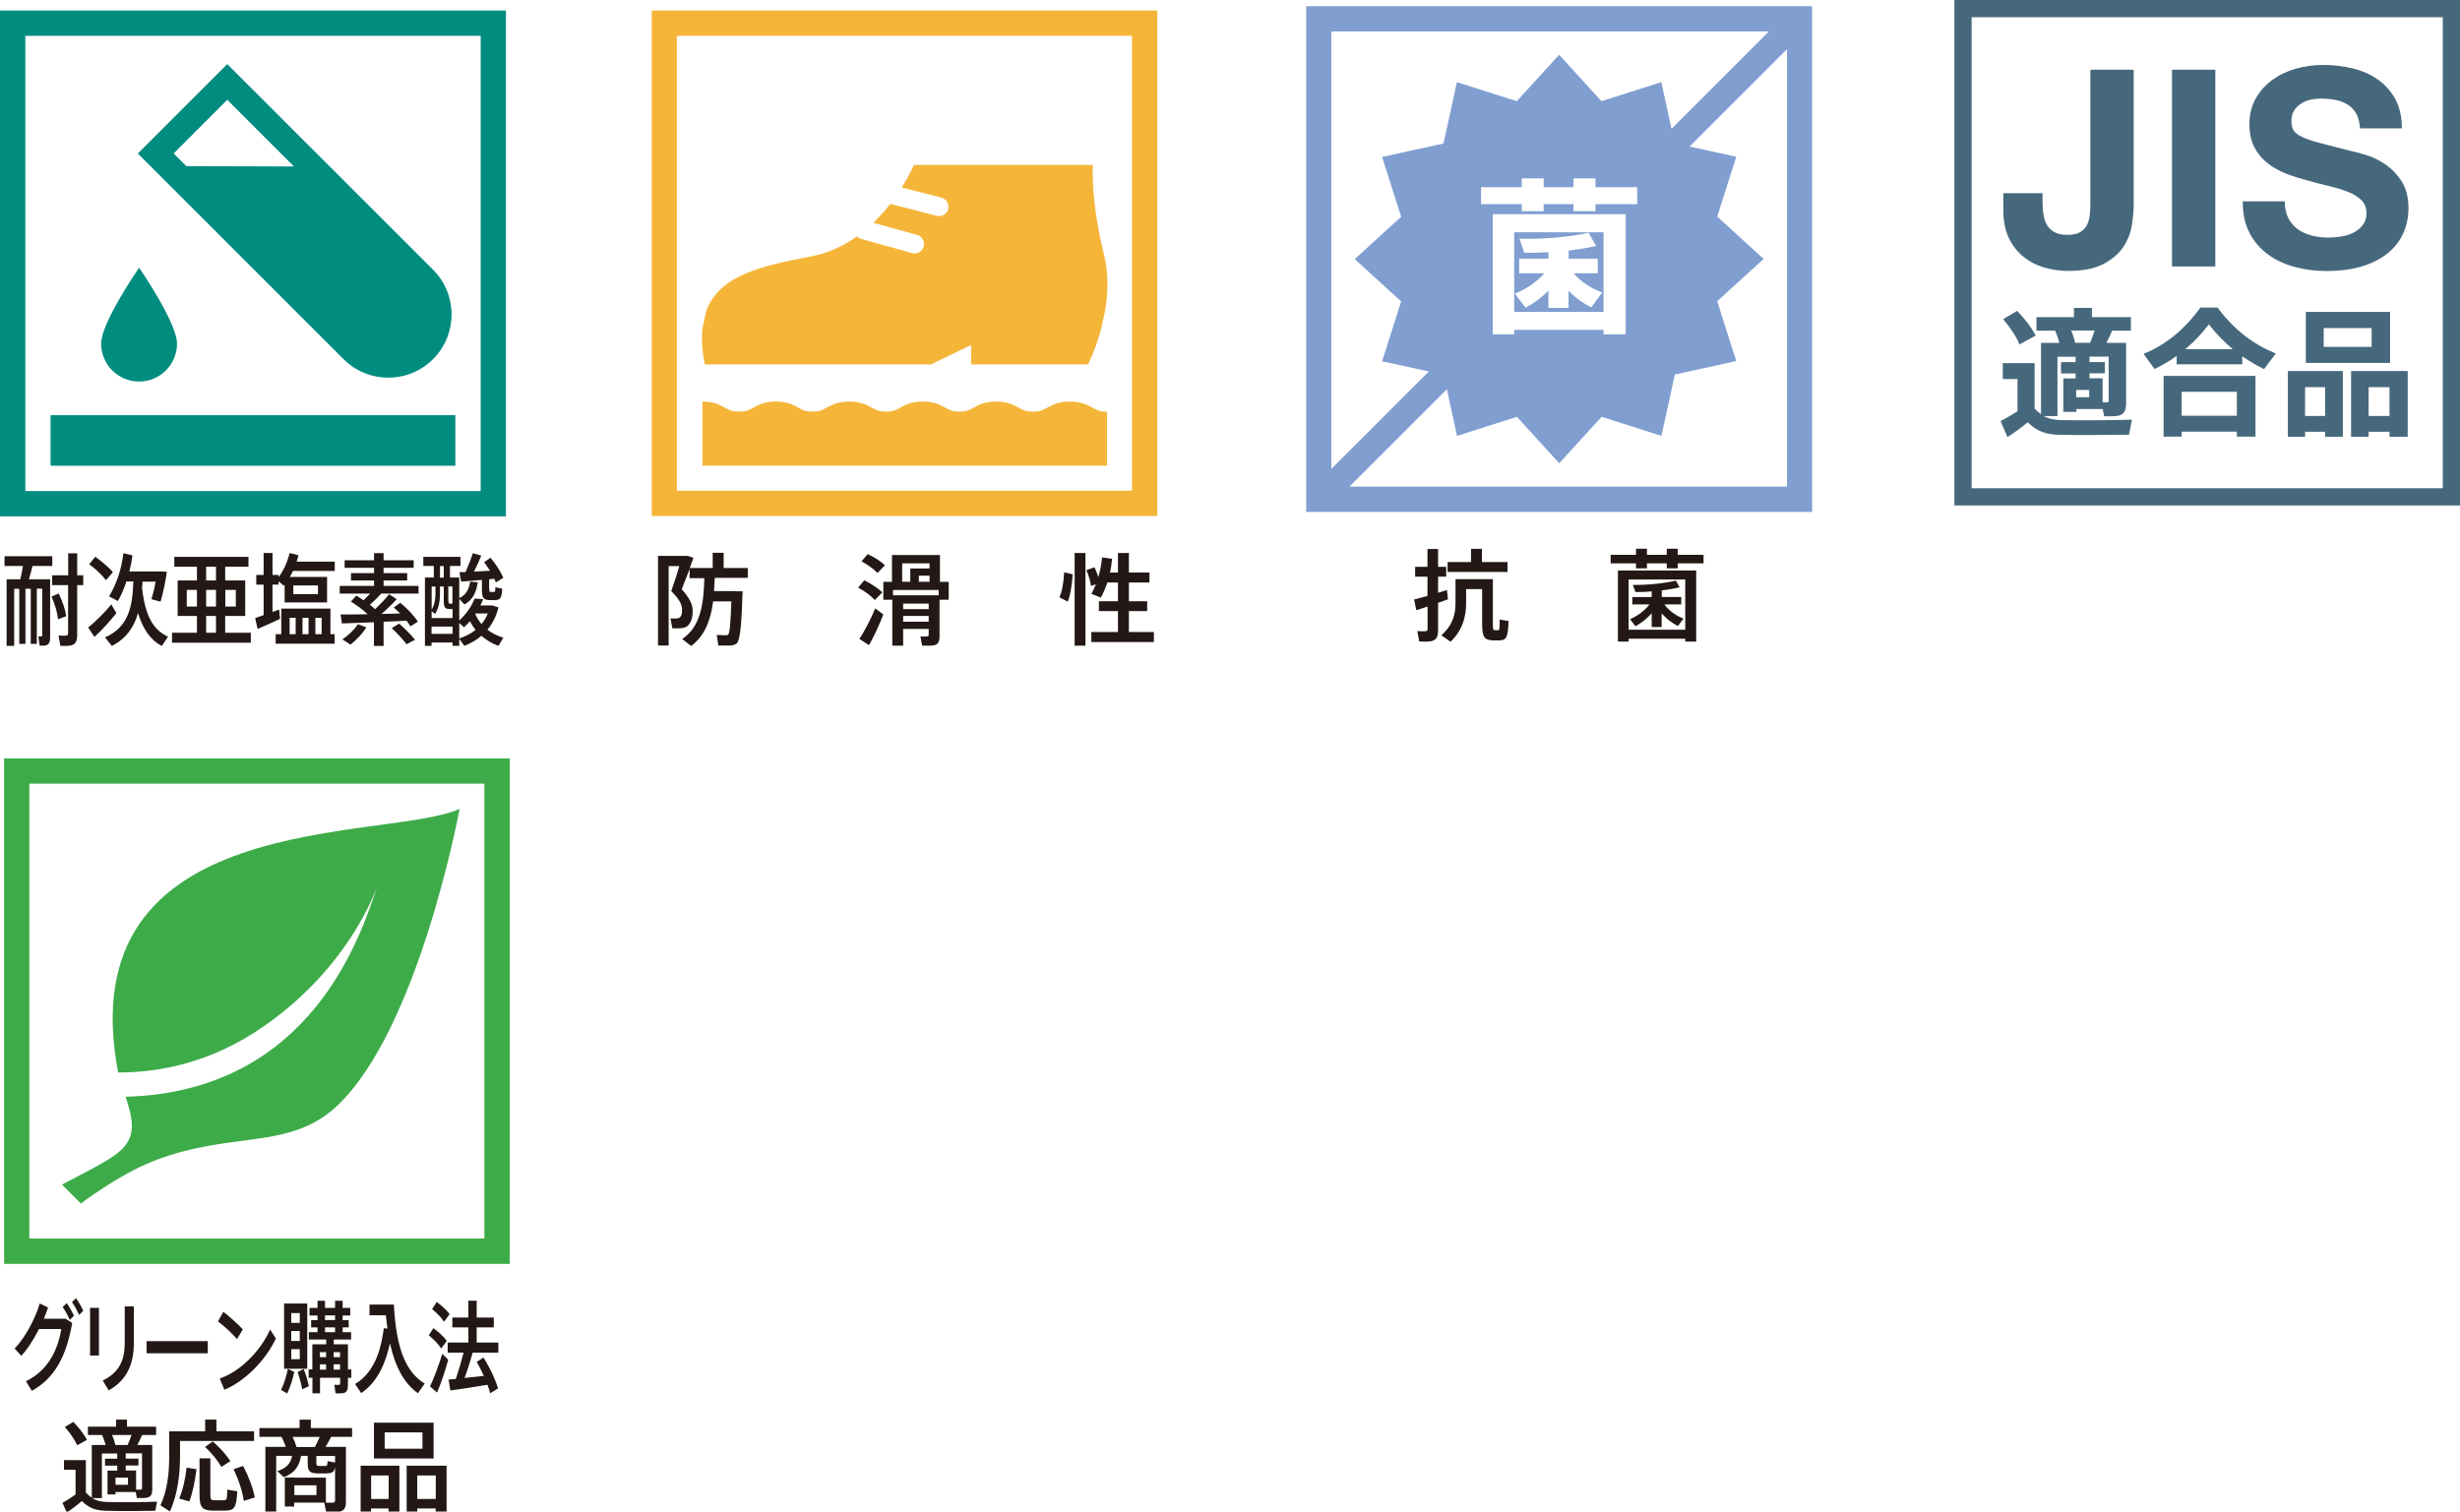 <?xml version="1.0" encoding="UTF-8"?>
<svg id="_レイヤー_2" data-name="レイヤー 2" xmlns="http://www.w3.org/2000/svg" xmlns:xlink="http://www.w3.org/1999/xlink" viewBox="0 0 227.22 139.65">
  <defs>
    <style>
      .cls-1 {
        fill: #f4b539;
      }

      .cls-2 {
        fill: #231815;
      }

      .cls-3 {
        fill: #3eab49;
      }

      .cls-4 {
        fill: #809ed0;
      }

      .cls-5 {
        fill: none;
      }

      .cls-6 {
        fill: #008c7f;
      }

      .cls-7 {
        clip-path: url(#clippath-1);
      }

      .cls-8 {
        fill: #46687c;
      }

      .cls-9 {
        clip-path: url(#clippath-3);
      }

      .cls-10 {
        clip-path: url(#clippath-2);
      }

      .cls-11 {
        clip-path: url(#clippath);
      }
    </style>
    <clipPath id="clippath">
      <rect class="cls-5" y=".97" width="46.73" height="69.63"/>
    </clipPath>
    <clipPath id="clippath-1">
      <rect class="cls-5" x=".38" y="70.06" width="46.7" height="69.59"/>
    </clipPath>
    <clipPath id="clippath-2">
      <rect class="cls-5" x="60.19" y=".97" width="46.7" height="69.59"/>
    </clipPath>
    <clipPath id="clippath-3">
      <rect class="cls-5" x="120.65" y=".57" width="46.73" height="69.63"/>
    </clipPath>
  </defs>
  <g id="_レイヤー_1-2" data-name="レイヤー 1">
    <g>
      <g class="cls-11">
        <path class="cls-2" d="M3.4,59.49h-.56v-5.09h-.49v5.09h-.57v-5.09h-.47v5.27h-.7v-6.15h1.27c.09-.42.18-.85.24-1.23H.42v-.9h4.41v.9h-1.83c-.09.38-.2.81-.33,1.23h1.96v5.36c0,.42-.09.67-.39.74-.12.04-.38.04-.58.03l-.12-.85h.27c.06,0,.09-.04.09-.12v-4.29h-.5v5.09ZM5.42,54.83c.37.77.6,1.46.7,2.1l-.76.28c-.07-.64-.27-1.34-.6-2.09l.66-.29ZM6.3,53.15v-2.03h.83v2.03h.56v.91h-.56v4.57c0,.59-.14.92-.61,1.01-.2.04-.63.05-.95.02l-.16-.95c.24.03.57.03.69.02.15-.02.19-.1.19-.27v-4.4h-1.47v-.91h1.47Z"/>
        <path class="cls-2" d="M10.28,55.84s.02.04.47.8c-.56.73-1.44,1.68-2.03,2.21-.18-.28-.36-.55-.58-.88.61-.46,1.56-1.41,2.14-2.13M8.8,51.44c.68.5,1.23.96,1.63,1.42l-.64.75c-.38-.49-.9-1-1.55-1.48.2-.26.38-.47.55-.68M15.53,58.81l-.59.87c-1.03-.55-1.73-1.52-2.19-3.04-.37,1.3-1.08,2.35-2.42,3.04l-.63-.79c2.17-.96,2.53-2.78,2.62-5.17h-.64c-.22.67-.48,1.27-.79,1.81l-.82-.43c.68-1.1,1.14-2.45,1.33-3.99l.83.2c-.06.51-.16,1.01-.28,1.49h2.99l.47.03c-.12.91-.35,1.97-.58,2.76l-.84-.23c.15-.49.29-1.07.39-1.62h-1.22c0,.18-.02.37-.04.55.27,2.59,1.04,3.93,2.4,4.53"/>
        <path class="cls-2" d="M18.19,58.46v-1.55h-1.78v-3.28h1.78v-1.27h-2.09v-.91h6.85v.91h-2.15v1.27h1.85v3.28h-1.85v1.55h2.37v.92h-7.28v-.92h2.3ZM17.25,56.04h.94v-1.54h-.94v1.54ZM19.95,52.36h-.91v1.27h.91v-1.27ZM19.95,54.5h-.91v1.54h.91v-1.54ZM19.95,56.91h-.91v1.55h.91v-1.55ZM21.78,54.5h-.97v1.54h.97v-1.54Z"/>
        <path class="cls-2" d="M24.35,56.84v-2.82h-.68v-.9h.68v-2.03h.82v2.03h.56v.21c.48-.65.83-1.43,1.02-2.24l.82.21c-.05.2-.11.39-.17.59h3.52v.86h-3.86c-.09.19-.19.38-.29.55h3.44v2.36h-3.92v-1.64s-.06.06-.08.09l-.48-.4v.3h-.56v2.53c.22-.08.43-.15.61-.23l.09.86c-.62.3-1.54.72-2.08.94l-.22-1.01c.2-.07.49-.16.79-.27M25.98,58.59v-2.36h4.54v2.36h.39v.88h-5.45v-.88h.52ZM27.31,57.08h-.56v1.51h.56v-1.51ZM27.09,54.89h2.28v-.8h-2.28v.8ZM28.5,57.08h-.56v1.51h.56v-1.51ZM29.71,57.08h-.58v1.51h.58v-1.51Z"/>
        <path class="cls-2" d="M35.42,59.68h-.88v-2.19c-1.11.05-2.18.08-2.96.11l-.12-.83c.63,0,1.53,0,2.5-.02-.42-.4-.94-.79-1.55-1.17l.5-.55c.23.14.45.28.67.43.21-.21.42-.42.61-.62h-2.81v-.71h3.17v-.5h-2.13v-.68h2.13v-.49h-2.72v-.7h2.72v-.66h.88v.66h2.78v.7h-2.78v.49h2.18v.68h-2.18v.5h3.23v.71h-3.45c-.26.3-.64.68-1.04,1.03.17.14.33.27.47.41.53-.5,1.01-1,1.3-1.38l.7.46c-.36.4-.85.88-1.4,1.36.6,0,1.19-.03,1.72-.04-.18-.18-.38-.37-.59-.55l.6-.44c.7.58,1.24,1.16,1.63,1.74l-.69.44c-.1-.17-.23-.35-.36-.53-.63.04-1.37.08-2.12.1v2.23ZM33.83,57.96c-.37.62-.92,1.17-1.46,1.6l-.74-.49c.53-.36,1.07-.86,1.43-1.4l.77.29ZM36.87,57.62c.59.52,1.07,1,1.46,1.49l-.78.41c-.35-.46-.81-.96-1.37-1.49l.68-.41Z"/>
        <path class="cls-2" d="M39.86,59.36v.31h-.61v-6.31h.82v-1.07h-.97v-.84h3.43v.84h-.97v1.07h.86v1.9c.68-.32.92-.91,1-1.52l.71.05c-.13.88-.43,1.62-1.23,2.06l-.48-.51v1.98c.63-.56,1.15-1.32,1.42-2.02l.79.06c-.08.2-.17.39-.26.58h1.11l.56.18c-.2.82-.55,1.5-1.02,2.06.44.34.94.58,1.47.73l-.45.76c-.58-.21-1.11-.52-1.58-.93-.45.4-.99.7-1.57.93l-.47-.65v.65h-.62v-.31h-1.94ZM41.8,57.09v-.82h-.32c-.4-.02-.49-.18-.49-.8v-1.28h-.35v.67c0,.67-.11,1.31-.45,1.86l-.32-.25v.63h1.94ZM40.22,54.84v-.65h-.35v2.14c.27-.45.35-.94.35-1.49M41.8,57.89h-1.94v.67h1.94v-.67ZM40.99,52.3h-.35v1.07h.35v-1.07ZM41.42,55.47c0,.26.02.3.12.3.07,0,.18,0,.25,0h0v-1.59h-.38v1.28ZM43.41,57.38c-.17.2-.35.4-.55.57l-.44-.39v1.43c.57-.19,1.08-.45,1.51-.8-.2-.24-.37-.51-.53-.81M45.2,54.39c0,.26.01.3.13.3h.29c.11,0,.13-.03.13-.43l.64.13c-.06.92-.18,1.04-.71,1.06h-.43c-.62-.03-.74-.2-.74-1.07v-.8c-.7.06-1.42.11-1.92.15l-.15-.87c.16,0,.35,0,.56,0,.27-.62.53-1.28.67-1.75l.78.22c-.16.42-.41.97-.67,1.48.49-.03,1.02-.05,1.48-.08-.16-.26-.35-.52-.55-.79l.6-.41c.53.65.93,1.27,1.18,1.85l-.69.43c-.04-.11-.09-.22-.14-.34-.15.02-.3.04-.48.05v.88ZM44.47,57.66c.24-.29.44-.61.59-.98h-1.12l-.04.06c.15.34.35.65.57.91"/>
        <path class="cls-6" d="M0,47.71h46.73V.97H0v46.73ZM44.4,45.37H2.34V3.31h42.06v42.06Z"/>
        <rect class="cls-6" x="4.67" y="38.36" width="37.39" height="4.67"/>
        <path class="cls-6" d="M35.87,34.89c1.56,0,3.03-.61,4.13-1.71,2.28-2.28,2.28-5.98,0-8.26L20.99,5.92l-8.26,8.26,19,19c1.1,1.1,2.57,1.71,4.13,1.71M20.99,9.22l6.16,6.16-9.94-.03-1.17-1.17,4.95-4.96Z"/>
        <path class="cls-6" d="M12.85,35.25c1.94,0,3.5-1.57,3.5-3.51s-3.5-7.01-3.5-7.01c0,0-3.51,5.07-3.51,7.01s1.57,3.51,3.51,3.51"/>
      </g>
      <g class="cls-7">
        <path class="cls-2" d="M6.08,121.85l.59.38c-.55,3.14-1.65,5.12-3.73,6.27l-.54-.89c1.99-.96,2.93-2.8,3.26-4.82h-2.06c-.48.96-1.06,1.86-1.63,2.47l-.62-.67c1-1.01,1.93-2.83,2.32-4.16l.77.37c-.11.33-.24.68-.39,1.04h2.04ZM6.15,120.39c.28.38.46.71.68,1.17l-.38.39c-.21-.45-.39-.82-.66-1.18l.37-.38ZM7.01,119.93c.28.38.46.71.68,1.17l-.38.39c-.21-.45-.39-.81-.66-1.18l.37-.38Z"/>
        <path class="cls-2" d="M9.14,125.24h-.82v-4.41h.82v4.41ZM12.36,120.7v3.42c0,2.01-.72,3.44-2.32,4.34l-.55-.91c1.52-.74,2.03-1.88,2.03-3.45v-3.4h.84Z"/>
        <rect class="cls-2" x="13.54" y="123.91" width="5.65" height="1.12"/>
        <path class="cls-2" d="M22.43,122.82l-.54.9c-.39-.46-1.19-1.23-1.76-1.63l.5-.89c.6.46,1.36,1.15,1.8,1.62M24.95,122.84l.53.82c-.96,2.06-2.9,3.98-4.76,4.74l-.42-1.04c1.83-.62,3.72-2.46,4.65-4.52"/>
        <path class="cls-2" d="M27.18,126.75c-.14.69-.39,1.44-.65,1.99l-.57-.32c.26-.53.49-1.24.63-1.95l.59.28ZM28.38,126.46h-2.14v-6.03h2.14v6.03ZM26.9,122.22h.79v-.9h-.79v.9ZM26.9,123.89h.79v-.92h-.79v.92ZM26.9,125.58h.79v-.93h-.79v.93ZM28.05,126.48c.23.59.38,1.11.48,1.59l-.62.29c-.08-.48-.22-1.01-.41-1.6l.54-.27ZM28.85,126.53v-2.33h1.28v-.44h-1.6v-.68h.8v-.44h-.59v-.67h.59v-.43h-.74v-.7h.74v-.66h.69v.66h.93v-.66h.7v.66h.7v.7h-.7v.43h.56v.67h-.56v.44h.78v.68h-1.6v.44h1.31v2.33h.31v.77h-.31v.65c0,.44-.1.67-.37.75-.16.04-.51.05-.78.03l-.1-.79c.15.02.35.02.43,0,.08,0,.1-.06.1-.15v-.5h-1.86v1.44h-.7v-1.44h-.35v-.77h.35ZM30.12,124.93h-.57v.46h.57v-.46ZM30.12,126.05h-.57v.49h.57v-.49ZM30.95,121.53h-.93v.43h.93v-.43ZM30.95,122.64h-.93v.44h.93v-.44ZM31.41,124.93h-.59v.46h.59v-.46ZM31.41,126.05h-.59v.49h.59v-.49Z"/>
        <path class="cls-2" d="M35.79,122.75c-.06-.39-.1-.79-.15-1.23h-1.51v-.99h2.25c.21,3.94,1.04,6.2,2.85,7.3l-.63.89c-1.28-.92-2.1-2.43-2.58-4.61-.35,1.57-1.02,3.5-2.66,4.6-.17-.27-.35-.53-.56-.84,2.07-1.23,2.47-3.84,2.65-5.15l.32.03Z"/>
        <path class="cls-2" d="M40.75,124.59c-.26-.41-.66-.83-1.15-1.22l.43-.66c.53.39.95.77,1.24,1.18l-.52.7ZM40.37,128.66l-.65-.57c.33-.68.84-2.02,1.13-3.01l.55.55c-.26.98-.71,2.29-1.03,3.03M41.01,122.11c-.26-.4-.64-.78-1.1-1.16l.43-.66c.5.37.9.74,1.19,1.12l-.52.71ZM41.6,128.47l-.17-1.01c.19-.01.41-.04.67-.06.28-.82.54-1.72.72-2.43h-1.47v-.93h1.91v-1.4h-1.48v-.91h1.48v-1.56h.77v1.56h1.58v.91h-1.58v1.4h2v.93h-2.37c-.19.69-.45,1.53-.75,2.34.6-.06,1.23-.13,1.78-.19-.19-.42-.41-.85-.66-1.29l.63-.41c.63,1.03,1.07,1.98,1.35,2.85l-.73.46c-.07-.26-.15-.53-.26-.79-1.07.18-2.55.41-3.42.53"/>
        <path class="cls-2" d="M8.48,138.37v-4.87h1.28c-.08-.3-.2-.63-.33-.92h-1.31v-.77h2.6v-.65h1.01v.65h2.69v.77h-1.29c-.13.28-.28.61-.44.92h1.37v4.13c0,.42-.12.66-.47.74-.2.04-.63.05-.95.03l-.1-.55h-1.87v.22h-.74v-2.2h.9v-.46h-1.13v-.64h1.13v-.48h-1.42v4.12h-.9c.42.26.85.34,1.39.36,1.02.03,3.43.03,4.6-.03l-.15.84c-1.15.03-3.47.04-4.59,0-.94-.03-1.54-.24-2.2-.9-.5.44-.96.77-1.39,1.06l-.4-.89c.36-.2.78-.46,1.21-.78v-2.28h-1.07v-.89h2.02v3c.18.19.36.35.54.47M6.77,131.37c.57.59.99,1.14,1.26,1.66l-.9.5c-.24-.54-.63-1.1-1.14-1.69l.78-.47ZM11.79,133.5c.14-.31.26-.64.36-.92h-1.8c.14.32.25.65.31.92h1.12ZM11.82,136.52h-1.15v.66h1.15v-.66ZM12.57,135.87v1.76c.16,0,.35,0,.42,0,.1,0,.13-.05.13-.15v-3.2h-1.51v.48h1.18v.64h-1.18v.46h.96Z"/>
        <path class="cls-2" d="M16.63,132.24h2.32v-1.08h1.04v1.08h3.48v.89h-6.84v1.37c0,1.72-.21,3.53-.93,5.14l-.88-.56c.65-1.4.81-2.98.81-4.57v-2.27h1ZM18.15,135.74c-.12,1-.37,2.25-.66,2.98l-.94-.27c.33-.72.59-1.91.68-2.85l.92.14ZM19.43,134.74v3.29c0,.5.06.57.34.58.24,0,.64,0,.89,0,.29-.01.32-.07.33-.98l.93.15c-.1,1.58-.27,1.77-1.18,1.79-.32,0-.78,0-1.08,0-1-.02-1.23-.29-1.23-1.54v-3.29h.99ZM19.65,133.17c.71.63,1.25,1.24,1.63,1.82l-.83.54c-.34-.6-.85-1.22-1.51-1.85l.72-.51ZM22.46,135.44c.55,1.08.91,2.04,1.07,2.91l-1.01.32c-.13-.89-.44-1.87-.95-2.93l.89-.3Z"/>
        <path class="cls-2" d="M27.19,136.52h2.91v2.31c.26.01.54.01.66,0,.15,0,.19-.08.19-.22v-3.05c-.09.48-.29.56-.85.57h-.75c-.78-.02-.93-.2-.93-1.01v-.61h-.61c-.17.91-.54,1.56-1.59,1.97l-.61-.56c.9-.28,1.25-.77,1.37-1.41h-1.47v5.2h-1v-6.03h1.89c-.1-.3-.24-.64-.41-.93h-2.03v-.81h3.71v-.78h1.04v.78h3.81v.81h-1.93c-.15.28-.33.61-.53.93h1.89v5.09c0,.53-.15.81-.61.89-.25.05-.81.04-1.22.02l-.17-.85h-2.78v.36h-.86v-2.68h.86ZM29.09,133.69c.17-.31.31-.65.44-.93h-2.51c.17.32.29.66.37.93h1.71ZM29.23,137.23h-2.04v.9h2.04v-.9ZM29.22,135.13c0,.27.04.31.23.31h.59c.18,0,.2-.03.21-.44l.7.12v-.6h-1.73v.61Z"/>
        <path class="cls-2" d="M34.27,139.37v.35h-.96v-4.3h3.58v4.3h-1v-.35h-1.62ZM35.9,136.32h-1.62v2.17h1.62v-2.17ZM40.05,134.75h-5.51v-3.31h5.51v3.31ZM35.53,133.85h3.49v-1.51h-3.49v1.51ZM38.54,139.37v.35h-.98v-4.3h3.69v4.3h-1.01v-.35h-1.71ZM40.25,136.32h-1.71v2.17h1.71v-2.17Z"/>
        <path class="cls-3" d="M.38,116.77h46.7v-46.7H.38v46.7ZM44.75,114.43H2.71v-42.03h42.03v42.03Z"/>
        <path class="cls-3" d="M5.73,109.45l1.74,1.75s3.41-2.63,6.73-3.94c7.13-2.79,12.45-.95,16.86-5.02,7.62-7.05,11.39-27.51,11.39-27.51-6.8,3.08-36.23-.29-31.54,24.36,3.88,0,8.65-.92,13.47-4.28,7.67-5.33,10.2-12.16,10.49-13-1.48,4.42-6.01,19.05-23.27,19.52,1.6,4.67-.05,5.02-5.88,8.12"/>
      </g>
      <g class="cls-10">
        <path class="cls-2" d="M67.99,54.63h.6c-.09,2.93-.21,4.55-.56,4.83-.16.12-.37.17-.65.18-.23.01-.74,0-1.03,0l-.15-.98c.26.03.67.03.88.03.08,0,.14-.02.18-.06.14-.13.23-1.13.29-3.07h-1.68c-.23,1.72-.76,3.18-2.03,4.12-.3-.24-.56-.44-.83-.64,1.72-1.15,1.98-3.25,2.05-5.62h-1.36v-.86c-.23.61-.48,1.25-.73,1.88.72.82,1.01,1.39,1.01,2,0,.73-.21,1.42-.83,1.56-.23.06-.74.07-1.05.04,0-.02,0-.04-.17-.91.18.02.51.03.65,0,.33-.05.42-.34.42-.79,0-.5-.25-.96-1-1.73.29-.8.54-1.6.75-2.31h-.99v7.34h-.98v-8.28h2.75l.52.18c-.11.3-.22.62-.34.94h2.12v-1.41h1.01v1.41h2.23v.91h-3.05c-.02.42-.05.82-.07,1.22h2.02Z"/>
        <path class="cls-2" d="M79.83,53.61c.7.36,1.26.74,1.67,1.12l-.7.71c-.36-.41-.88-.79-1.54-1.15l.57-.67ZM80.84,56.21l.75.56c-.35.92-.92,2.15-1.33,2.84l-.88-.58c.43-.64,1.09-1.89,1.46-2.82M80.15,51.19c.68.33,1.2.67,1.59,1.03l-.69.72c-.35-.37-.86-.74-1.47-1.08l.57-.67ZM83.42,58.12v1.53h-1v-4.24h-.83v-1.65h.8v-2.48h4.43v2.48h.81v1.65h-.85v3.41c0,.47-.14.73-.53.8-.21.04-.71.05-1.08.03,0-.02,0-.05-.15-.85.2.02.51.02.61,0,.11,0,.15-.06.15-.16v-.53h-2.36ZM86.13,55h.57v-.49h-4.22v.49h3.65ZM84.08,53.75v-1.23h1.78v-.47h-2.53v1.7h.75ZM85.78,55.77h-2.36v.51h2.36v-.51ZM85.78,56.91h-2.36v.53h2.36v-.53ZM85.86,53.19h-.99v.56h.99v-.56Z"/>
        <path class="cls-2" d="M99.08,53.05c-.06.91-.2,1.93-.46,2.54l-.77-.41c.27-.54.4-1.48.44-2.3l.78.18ZM100.26,59.65h-1v-8.56h1v8.56ZM103.26,58.39v-1.93h-1.76v-.91h1.76v-1.73h-.98c-.17.51-.37.98-.6,1.39l-.87-.34c.15-.28.29-.57.41-.89l-.45.15c-.06-.44-.2-.92-.42-1.45l.74-.27c.15.32.27.62.36.9.17-.57.29-1.18.34-1.81l.93.13c-.04.43-.1.85-.19,1.27h.73v-1.81h1.01v1.81h1.9v.92h-1.9v1.73h1.69v.91h-1.69v1.93h2.31v.93h-5.78v-.93h2.46Z"/>
        <path class="cls-1" d="M104.56,45.34h-42.04V3.31h42.04v42.04ZM106.9.97h-46.7v46.71h46.7V.97Z"/>
        <path class="cls-1" d="M100.9,37.66c-.46-.25-1.03-.56-2.08-.56s-1.62.31-2.08.56c-.39.22-.68.37-1.33.37s-.93-.15-1.33-.37c-.46-.25-1.03-.56-2.07-.56s-1.62.31-2.07.56c-.39.22-.67.37-1.32.37s-.93-.15-1.32-.37c-.45-.25-1.02-.56-2.07-.56s-1.61.31-2.07.56c-.39.22-.67.37-1.32.37s-.93-.15-1.33-.37c-.45-.25-1.03-.56-2.07-.56s-1.61.31-2.07.56c-.39.22-.68.37-1.32.37s-.93-.15-1.32-.37c-.46-.25-1.02-.56-2.07-.56s-1.62.31-2.07.56c-.39.22-.67.37-1.32.37s-.93-.15-1.32-.37c-.46-.25-1.03-.56-2.07-.56v5.92h37.37v-4.98c-.65,0-.93-.15-1.33-.37"/>
        <path class="cls-1" d="M101.95,23.44c-1.24-5.06-1.01-8.2-1.01-8.2h-16.52s-.38.88-1.13,2.08l3.66.94c.47.12.75.59.63,1.06-.12.47-.59.74-1.06.62l-4.29-1.1c-.45.58-.97,1.17-1.56,1.74l4.05,1.13c.46.13.73.6.6,1.07-.13.46-.61.73-1.08.6l-4.71-1.31c-.15-.04-.28-.12-.38-.23-1.18.84-2.56,1.52-4.16,1.83-4.68.9-8.57,1.75-9.77,5.11l-.35,1.63c-.08.93-.02,2.01.22,3.26h20.9s3.71-1.8,3.71-1.8v1.8h10.79s.69-1.31,1.21-3.26l.36-1.63c.28-1.62.36-3.48-.1-5.34"/>
      </g>
      <g>
        <path class="cls-8" d="M186.89,23.72c.56.45,1.2.78,1.91.99.71.21,1.45.32,2.22.32,1.36,0,2.43-.21,3.23-.62.8-.42,1.41-.93,1.84-1.55.42-.62.7-1.29.81-2,.12-.71.18-1.36.18-1.96V6.44h-4v12.27c0,.32-.01.66-.04,1.01-.03.35-.1.67-.23.97-.13.3-.34.54-.62.73-.29.19-.7.28-1.22.28-.48,0-.86-.07-1.16-.23-.3-.15-.53-.36-.7-.62-.17-.26-.29-.58-.35-.96-.07-.38-.1-.78-.1-1.22v-.82h-3.62v1.58c0,1,.17,1.85.51,2.56.34.7.79,1.28,1.35,1.73"/>
        <rect class="cls-8" x="200.62" y="6.44" width="4" height="18.18"/>
        <path class="cls-8" d="M217.34,21.52c-.36.17-.74.28-1.14.34-.41.06-.79.09-1.15.09-.53,0-1.03-.06-1.53-.19-.49-.13-.92-.32-1.28-.58-.37-.26-.66-.61-.88-1.03-.22-.43-.33-.94-.33-1.55h-3.87c-.02,1.12.19,2.09.61,2.9.42.82,1,1.49,1.72,2.01.72.53,1.55.91,2.49,1.16.94.25,1.92.37,2.92.37,1.24,0,2.33-.15,3.27-.43.94-.29,1.73-.69,2.37-1.21.64-.52,1.12-1.13,1.44-1.85.32-.71.48-1.49.48-2.32,0-1.02-.22-1.85-.65-2.51-.43-.65-.95-1.18-1.54-1.57-.6-.39-1.19-.68-1.8-.85-.6-.18-1.08-.3-1.41-.37-1.14-.29-2.06-.53-2.76-.71-.7-.19-1.26-.37-1.65-.56-.4-.19-.67-.39-.8-.61-.14-.22-.2-.51-.2-.87,0-.39.09-.71.25-.97.17-.26.38-.47.65-.64.26-.17.56-.29.88-.36.32-.07.64-.1.96-.1.49,0,.95.05,1.36.13.41.08.78.23,1.11.43.32.2.58.49.78.84.19.36.31.81.34,1.35h3.87c0-1.05-.2-1.95-.6-2.69-.4-.74-.94-1.34-1.62-1.82-.68-.48-1.46-.82-2.33-1.03-.87-.21-1.79-.32-2.74-.32-.82,0-1.63.11-2.44.33-.81.22-1.54.56-2.19,1.02-.64.46-1.16,1.03-1.56,1.72-.4.69-.6,1.5-.6,2.43,0,.83.15,1.54.47,2.13.31.59.72,1.08,1.23,1.47.51.39,1.08.71,1.73.96.64.25,1.31.45,1.99.63.66.19,1.32.35,1.96.51.64.15,1.22.33,1.73.53.51.2.92.46,1.23.76.31.31.47.7.47,1.2,0,.46-.12.83-.36,1.13-.24.3-.54.53-.89.7"/>
        <path class="cls-8" d="M184.78,38.89l.64,1.49c.58-.37,1.2-.81,1.87-1.36.88.84,1.66,1.11,2.85,1.15,1.58.04,4.9.02,6.51-.01l.27-1.39c-1.67.07-5.12.07-6.54.04-.62-.01-1.13-.1-1.61-.37h1.27v-5.48h1.68v.5h-1.35v1.04h1.35v.46h-1.14v3.09h1.21v-.26h2.43l.13.66c.43.03,1.02.01,1.3-.04.53-.11.73-.48.73-1.13v-5.6h-1.82c.2-.39.38-.77.53-1.13h1.73v-1.25h-3.6v-.85h-1.66v.85h-3.46v1.25h1.73c.16.37.29.76.39,1.13h-1.7v6.59c-.19-.14-.39-.31-.59-.52v-4.2h-2.94v1.47h1.36v2.98c-.56.35-1.08.66-1.55.89M192.97,36.7h-1.2v-.67h1.2v.67ZM194.77,32.94v4.07c0,.12-.02.15-.14.17-.08,0-.26,0-.42-.01v-2.22h-1.21v-.46h1.42v-1.04h-1.42v-.5h1.77ZM193.47,30.54c-.12.36-.26.75-.41,1.13h-1.39c-.08-.34-.19-.74-.36-1.13h2.15Z"/>
        <path class="cls-8" d="M188.03,31.01c-.38-.73-.94-1.48-1.72-2.29l-1.29.77c.69.81,1.21,1.59,1.51,2.33l1.49-.81Z"/>
        <path class="cls-8" d="M199.84,40.34h1.67v-.46h5.1v.46h1.72v-5.61h-8.49v5.61ZM201.51,36.2h5.1v2.21h-5.1v-2.21Z"/>
        <path class="cls-8" d="M201.05,32.89v.77h6.06v-.74c.65.45,1.33.85,2.01,1.18l1.09-1.44c-1.94-.78-3.79-2.09-5.38-4.24h-1.59c-1.54,2.14-3.36,3.52-5.25,4.27l1.01,1.4c.71-.33,1.4-.73,2.06-1.21M204.02,29.97c.72.92,1.47,1.67,2.21,2.29h-4.38c.74-.62,1.47-1.37,2.17-2.29"/>
        <path class="cls-8" d="M217.16,40.35h1.62v-.46h1.93v.46h1.68v-6.07h-5.23v6.07ZM218.78,35.77h1.93v2.66h-1.93v-2.66Z"/>
        <path class="cls-8" d="M220.76,28.82h-7.78v4.71h7.78v-4.71ZM219.06,32.05h-4.43v-1.74h4.43v1.74Z"/>
        <path class="cls-8" d="M211.32,40.35h1.59v-.46h1.85v.46h1.64v-6.07h-5.08v6.07ZM212.91,35.77h1.85v2.66h-1.85v-2.66Z"/>
        <path class="cls-8" d="M180.52,46.7h46.7V0h-46.7v46.7ZM225.63,45.11h-43.52V1.59h43.52v43.52Z"/>
      </g>
      <g class="cls-9">
        <path class="cls-2" d="M131.85,55.05v-1.77h-1.14v-.91h1.14v-1.65h.98v1.65h.75v.91h-.75v1.49c.3-.09.58-.18.82-.26l.09.86c-.27.1-.58.21-.91.33v2.54c0,.6-.16.92-.69,1.01-.22.04-.69.04-1.05.02l-.18-.96c.25.02.61.02.74.01.17-.01.21-.09.21-.25v-2.03c-.39.13-.76.25-1.04.34l-.21-.99c.32-.08.78-.21,1.26-.34M137.37,53.51h.52v4.12c0,.52.03.59.16.59h.32c.13,0,.14-.06.15-.98l.82.14c-.06,1.6-.22,1.77-.9,1.79-.15,0-.37,0-.5,0-.85-.03-1.04-.31-1.04-1.54v-3.2h-1.48v1.27c0,1.29-.34,2.54-1.44,3.59l-.85-.6c1.02-.88,1.31-1.88,1.31-3v-2.18h2.93ZM135.87,51.93v-1.22h1.01v1.22h2.36v.91h-5.53v-.91h2.16Z"/>
        <path class="cls-2" d="M151.11,51.26v-.56h1.01v.56h1.83v-.56h1.01v.56h2.39v.79h-2.39v.46h-1.01v-.46h-1.83v.46h-1.01v-.46h-2.34v-.79h2.34ZM150.43,59.01v.27h-.99v-6.57h7.23v6.57h-1.01v-.27h-5.23ZM155.66,53.54h-5.23v4.64h5.23v-4.64ZM155.5,57.15c-.2.27-.36.48-.52.69-.54-.27-1.06-.67-1.5-1.17v1.26h-.92v-1.27c-.44.51-.98.91-1.5,1.2l-.5-.65c.65-.28,1.34-.77,1.8-1.37h-1.59v-.68h1.79v-.52c-.54.05-1.06.06-1.5.06l-.24-.66c1.23.03,3.04-.15,3.97-.4l.35.62c-.43.11-1.02.21-1.65.29v.61h1.8v.68h-1.56c.44.61,1.12,1.07,1.77,1.31"/>
        <path class="cls-4" d="M148.11,21.46h-8.25v7.36h8.25v-7.36ZM146.97,28.39c-.75-.37-1.48-.89-2.09-1.54v1.6h-1.86v-1.6c-.63.65-1.37,1.19-2.11,1.57l-.99-1.29c.97-.38,2-1.06,2.73-1.88h-2.33v-1.35h2.7v-.6c-.79.05-1.54.06-2.22.06l-.46-1.31c2,.08,4.88-.17,6.39-.55l.7,1.23c-.68.15-1.57.31-2.54.42v.75h2.69v1.35h-2.23c.69.82,1.68,1.43,2.65,1.77-.37.48-.69.92-1.01,1.37"/>
        <path class="cls-4" d="M120.65,47.3h46.73V.57h-46.73v46.73ZM122.98,2.9h40.41l-9,9-.94-4.31-5.53,1.76-3.91-4.29-3.91,4.29-5.53-1.76-1.24,5.67-5.67,1.24,1.76,5.53-4.29,3.91,4.29,3.91-1.76,5.53,4.31.94-9,9V2.9ZM139.86,30.48v.41h-1.98v-11.1h12.28v11.1h-2.05v-.41h-8.25ZM147.37,18.86v.65h-2.03v-.65h-2.76v.65h-2.02v-.65h-3.76v-1.57h3.76v-.81h2.02v.81h2.76v-.81h2.03v.81h3.85v1.57h-3.85ZM122.98,44.96h0s0,0,0,0h0ZM165.05,44.96h-40.41l9-9,.94,4.31,5.53-1.76,3.91,4.29,3.91-4.29,5.53,1.76,1.24-5.67,5.67-1.24-1.76-5.53,4.29-3.91-4.29-3.91,1.76-5.53-4.31-.94,9-9v40.41Z"/>
      </g>
    </g>
  </g>
</svg>